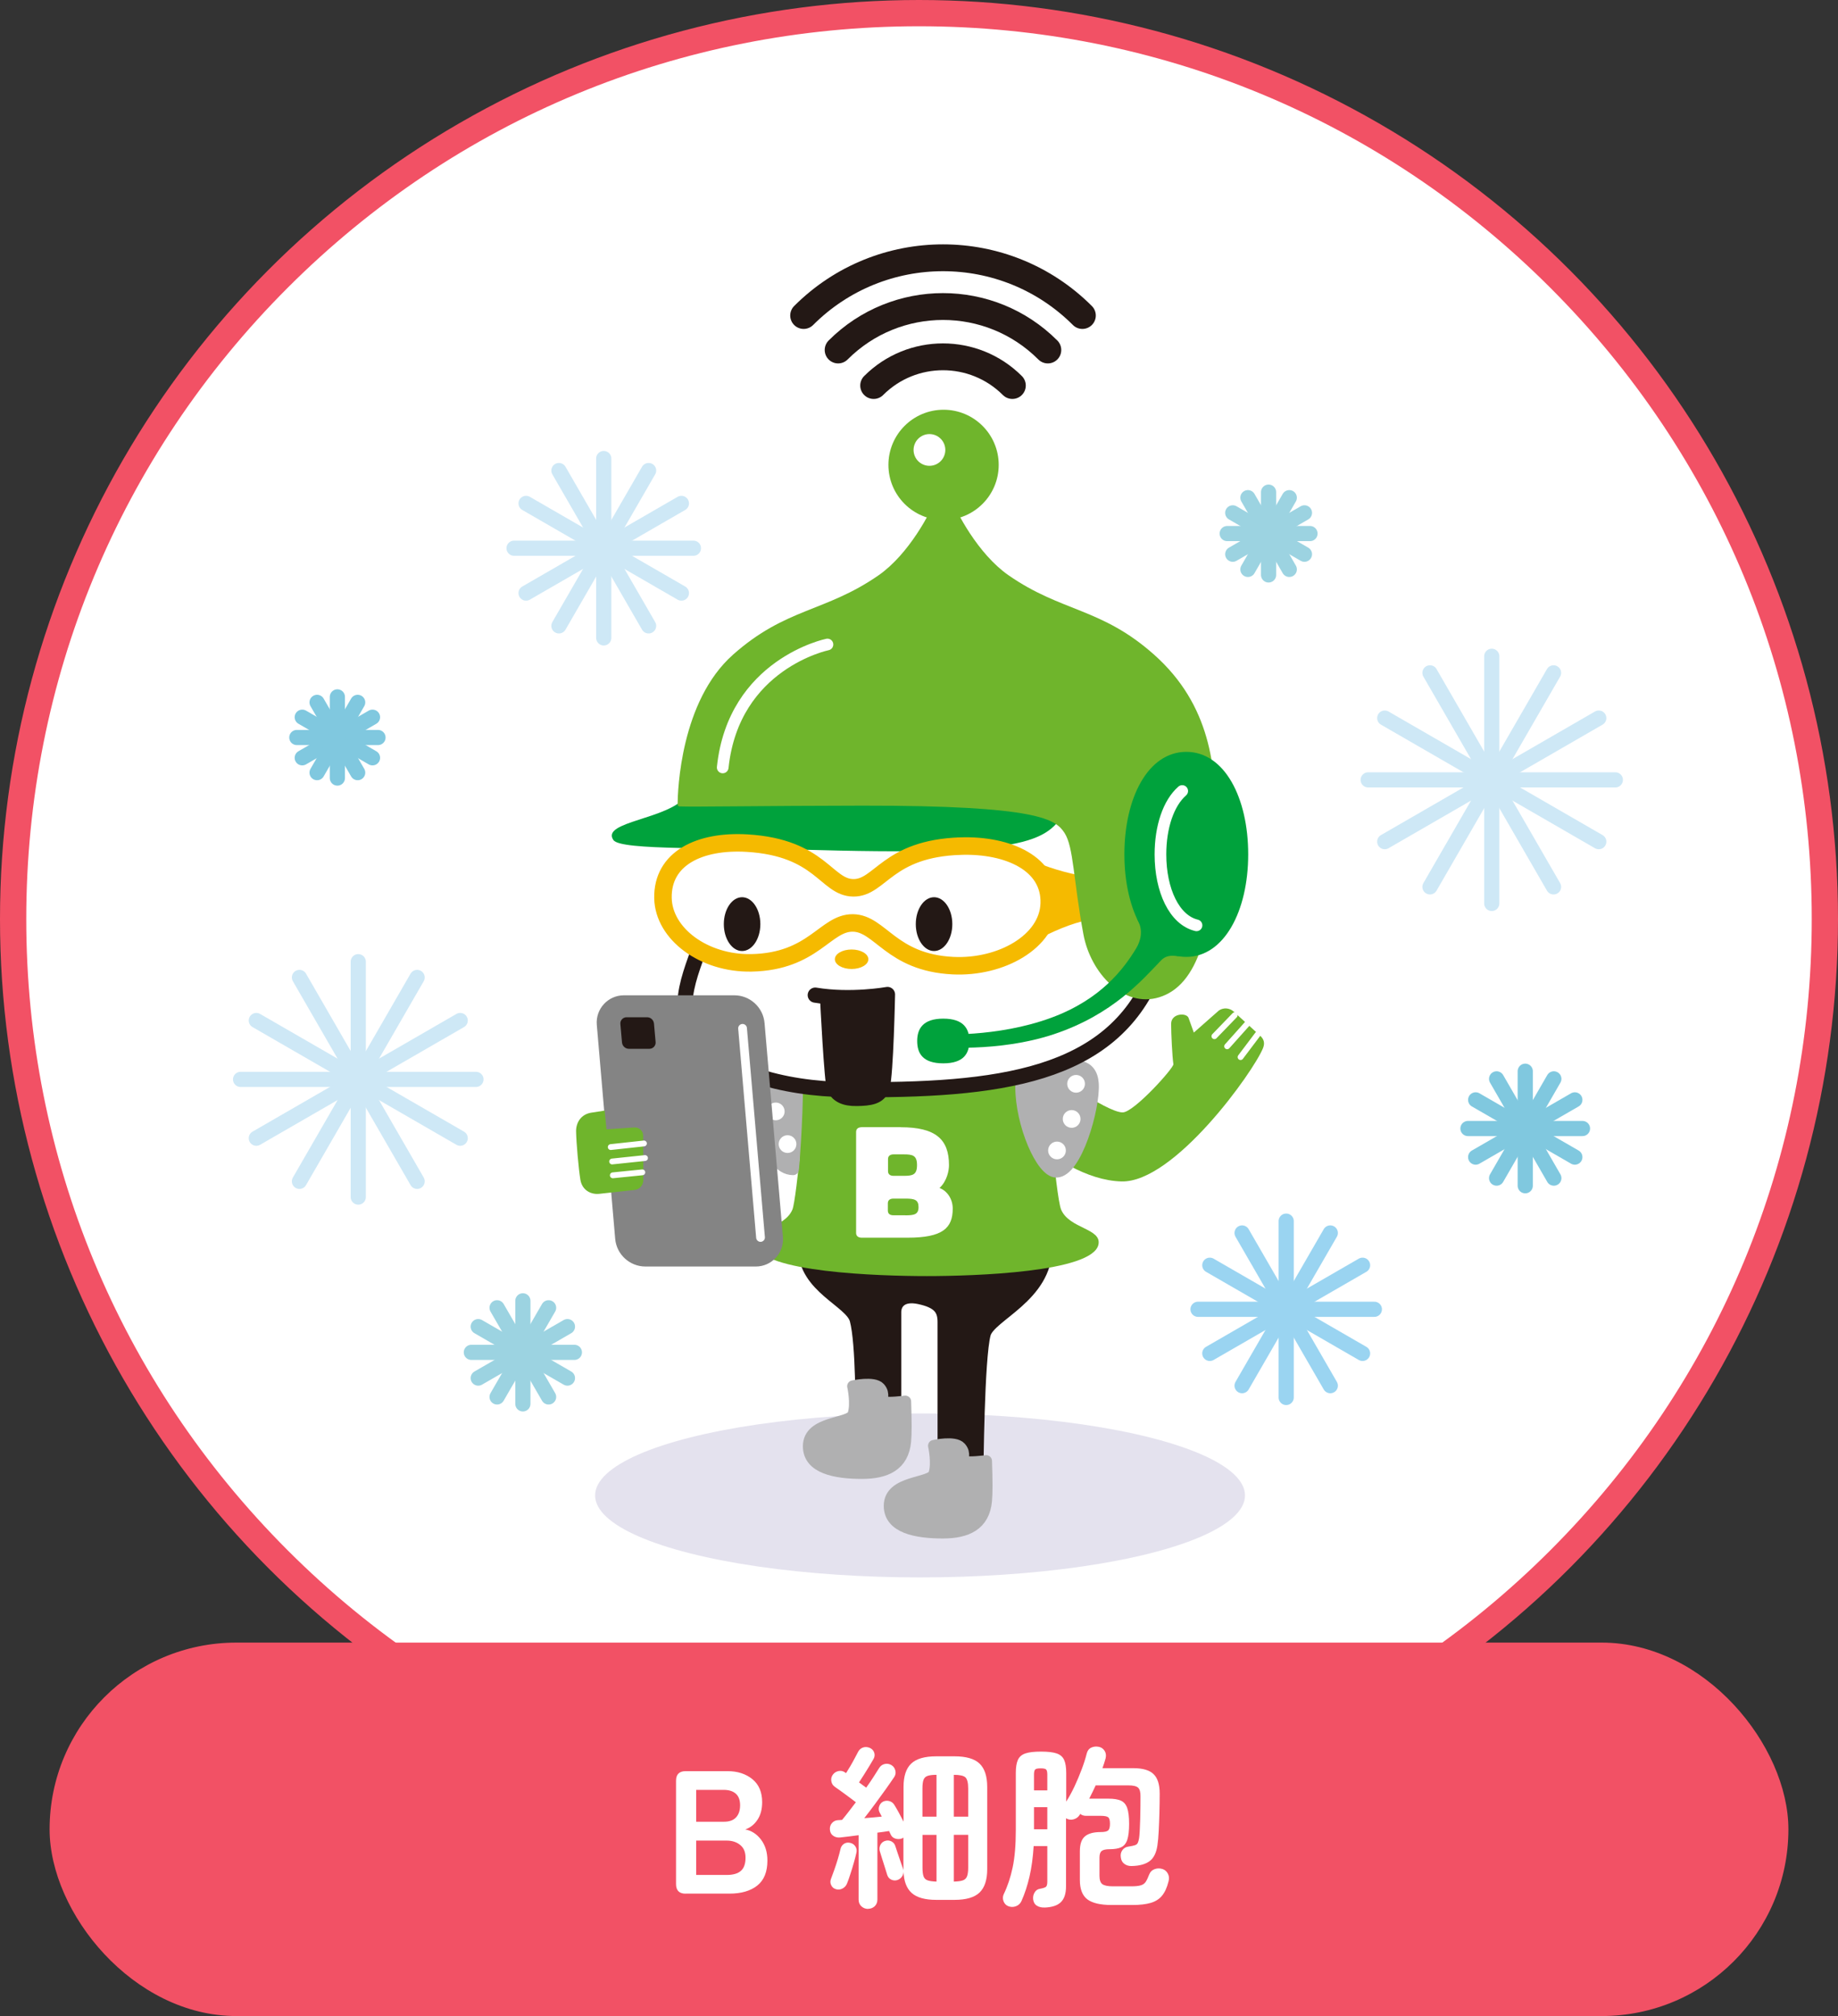 <?xml version="1.0" encoding="UTF-8"?><svg id="b" xmlns="http://www.w3.org/2000/svg" viewBox="0 0 315 345.5"><rect x="0" y="0" width="315" height="345.5" fill="#333333" stroke="none"/><g id="c"><circle cx="157.5" cy="157.5" r="157" style="fill:none; stroke:#f25165; stroke-miterlimit:10;"/><path d="M157.5,312.5C72.03,312.5,2.5,242.97,2.5,157.5S72.03,2.5,157.5,2.5s155,69.53,155,155-69.53,155-155,155Z" style="fill:#fff;"/><path d="M157.5,4.5c40.87,0,79.29,15.91,108.19,44.81,28.9,28.9,44.81,67.32,44.81,108.19s-15.92,79.29-44.81,108.19c-28.9,28.9-67.32,44.81-108.19,44.81s-79.29-15.91-108.19-44.81C20.42,236.79,4.5,198.37,4.5,157.5s15.92-79.29,44.81-108.19C78.21,20.41,116.63,4.5,157.5,4.5M157.5.5C70.79.5.5,70.79.5,157.5s70.29,157,157,157,157-70.29,157-157S244.21.5,157.5.5h0Z" style="fill:#f25165;"/><ellipse cx="157.68" cy="256.28" rx="55.69" ry="14.05" style="fill:#e4e2ee;"/><polygon points="139.59 186.72 136.61 185.81 119.52 182.94 124.45 202.02 139.17 197.61 139.59 186.72" style="fill:#6fb52c;"/><path d="M144.62,188.74h.56c.07-.18.12-.31.12-.31l-.69.31Z" style="fill:none; stroke:#231815; stroke-linecap:round; stroke-linejoin:round; stroke-width:2px;"/><path d="M173.64,188.43s.05.13.12.31h.56s-.69-.31-.69-.31Z" style="fill:none; stroke:#231815; stroke-linecap:round; stroke-linejoin:round; stroke-width:2px;"/><path d="M179.34,213.76c0-7.46-5.53-22.73-6.37-25.01l-13.65,1.32-15.16-1.14c-.84,2.27-6.37,17.54-6.37,25.01,0,6.69,7.98,9.11,8.83,12.25,1.1,4.09.97,16.2.97,16.2h5.87v-17.51c0-1.55,1.14-3,4.06-2.38,3.25.69,4.16,1.88,4.16,4.06v25.74h5.87s.14-19.59,1.25-23.69c.85-3.14,10.55-6.39,10.55-14.86Z" style="fill:#231815; stroke:#231815; stroke-linecap:round; stroke-linejoin:round; stroke-width:2px;"/><path d="M165.38,250.47c-.71-.49.2-1.28-.78-2.39s-4.55-.31-4.55-.31c0,0,.67,3,.06,4.83-.59,1.76-7.65,1.11-7.65,5.46,0,3.74,4.58,4.6,9.13,4.6,4.08,0,7.04-1.32,7.42-5.46.12-1.29.12-3.29,0-6.82,0,0-3.15.41-3.64.08Z" style="fill:#b0b0b1; stroke:#b0b0b1; stroke-linecap:round; stroke-linejoin:round; stroke-width:2px;"/><path d="M151.52,240.26c-.71-.49.2-1.28-.78-2.39-.97-1.09-4.55-.31-4.55-.31,0,0,.67,3,.06,4.83-.59,1.76-7.65,1.11-7.65,5.46,0,3.74,4.58,4.6,9.13,4.6,4.08,0,7.04-1.32,7.42-5.46.12-1.29.12-3.29,0-6.82,0,0-3.15.41-3.64.08Z" style="fill:#b0b0b1; stroke:#b0b0b1; stroke-linecap:round; stroke-linejoin:round; stroke-width:2px;"/><path d="M181.86,207.3c-.97-2.29-2.64-24.05-2.64-24.05,0,0-6.91,2.21-19.04,3.18-12.13.96-21.98-.1-21.98-.1,0,0-1.65,19.22-2.4,20.97-1.4,3.3-7,3.2-6.39,6,1.03,4.74,21.21,5.39,29.42,5.39s28.39-.66,29.42-5.39c.61-2.79-4.99-2.7-6.39-6Z" style="fill:#6fb52c;"/><path d="M179.4,183.23s10.18,7.41,13,7.41c1.93,0,8.8-7.64,8.7-8.27-.2-1.26-.39-5.35-.39-6.9,0-1.85,2.66-1.96,2.99-1.02s.9,2.51.9,2.51l4.31-3.8c.79-.52,1.82-.44,2.52.2l4.55,4.15c.65.59.81,1.26.49,2.08-1.61,4.05-15.24,23.12-24.27,22.88-11.92-.32-24.27-16-24.27-16l11.49-3.22Z" style="fill:#6fb52c;"/><line x1="208.13" y1="177.58" x2="211.6" y2="173.99" style="fill:none; stroke:#fff; stroke-linecap:round; stroke-linejoin:round;"/><line x1="210.31" y1="179.31" x2="213.77" y2="175.44" style="fill:none; stroke:#fff; stroke-linecap:round; stroke-linejoin:round;"/><line x1="212.61" y1="181.16" x2="215.55" y2="177.26" style="fill:none; stroke:#fff; stroke-linecap:round; stroke-linejoin:round;"/><circle cx="161.71" cy="79.67" r="9.45" style="fill:#6fb52c;"/><circle cx="159.29" cy="77.11" r="2.72" style="fill:#fff;"/><path d="M149.73,66.07c6.56-6.56,17.2-6.56,23.77,0" style="fill:none; stroke:#231815; stroke-linecap:round; stroke-linejoin:round; stroke-width:4.6px;"/><path d="M143.64,59.98c9.93-9.93,26.02-9.93,35.94,0" style="fill:none; stroke:#231815; stroke-linecap:round; stroke-linejoin:round; stroke-width:4.6px;"/><path d="M137.73,54.07c13.19-13.19,34.58-13.19,47.77,0" style="fill:none; stroke:#231815; stroke-linecap:round; stroke-linejoin:round; stroke-width:4.6px;"/><path d="M154.36,193.18c5.99,0,8.28,2.06,8.28,6.49,0,.92-.32,2.71-1.62,3.92,1.31.51,2.26,1.87,2.26,3.54,0,3.36-1.75,4.98-7.74,4.98h-7.86c-.6,0-.96-.3-.96-.81v-17.29c0-.54.32-.81.96-.84h6.69ZM155.13,208.28c1.53,0,2.29-.14,2.29-1.41s-.7-1.46-2.23-1.46h-2.07c-.6,0-.96.27-.96.81v1.24c0,.54.35.81.96.81h2.01ZM154.87,201.51c1.53,0,2.29-.16,2.29-1.84s-.76-1.84-2.29-1.84h-1.72c-.6,0-.96.27-.96.81v2.06c0,.54.35.81.96.81h1.72Z" style="fill:#fff;"/><path d="M175,186.24s11.87-7.65,12.31-.5c.25,4.14-2.89,15.07-6.28,15.07-2.51,0-6.03-8.16-6.03-14.57Z" style="fill:#b0b0b1; stroke:#b0b0b1; stroke-linecap:round; stroke-linejoin:round; stroke-width:2px;"/><circle cx="184.42" cy="185.74" r="1.52" style="fill:#fff;"/><circle cx="183.66" cy="191.76" r="1.52" style="fill:#fff;"/><circle cx="181.15" cy="197.16" r="1.52" style="fill:#fff;"/><path d="M136.62,185.61s-6.68-7.52-7.11-.37c-.25,4.14,1.75,15.14,6.41,15.15.04,0,.7-8.38.7-14.78Z" style="fill:#b0b0b1; stroke:#b0b0b1; stroke-linecap:round; stroke-linejoin:round; stroke-width:2px;"/><circle cx="132.95" cy="190.47" r="1.52" style="fill:#fff;"/><circle cx="134.97" cy="196.07" r="1.52" style="fill:#fff;"/><path d="M124.49,141.17s-7.36,28.04-7.99,31.49,3.41,7.88,13.94,12.06c6.75,2.68,18.89,2.35,26.79,2.35,9.73,0,21.28-2.26,28.51-6.27,7.78-4.31,12.53-14.1,12.53-14.1l-4.23-43.86-69.55,18.33Z" style="fill:#fff;"/><path d="M188.54,157.54c-4.91-.33-14.06,5.32-14.06,5.32l-.59-16.67s8.2,4.15,14.76,4.17c1.11,0,5.21,7.54-.1,7.18Z" style="fill:#f5ba00;"/><path d="M118.85,138.02s1.94,16.77,1.94,20.63-5.74,12.11-2.31,17.91c4.14,7.01,15.82,10.05,26.64,10.17,26.27.27,45.33-2.26,52.63-19.91" style="fill:none; stroke:#231815; stroke-linecap:round; stroke-miterlimit:10; stroke-width:2.6px;"/><path d="M117.69,136.33c-2.98,4.14-14.8,4.41-12.56,7.64,1.25,1.81,17.71,1.23,35.07,1.71,39.22,1.07,39.67-2.11,43.14-8.01l-3.14-3.6-62.51,2.26Z" style="fill:#00a23c;"/><path d="M208.35,140.49c0-8.81-.79-19.6-10.54-28.28-9.08-8.09-15.87-7.29-24.99-13.64-5.18-3.61-8.96-10.8-9.97-13.56h-2.28c-1.01,2.76-4.8,9.95-9.97,13.56-9.12,6.35-15.9,5.55-24.99,13.64-8.97,7.98-9.46,23.24-9.48,25.64,0,.19.13.34.32.35,2.25.11,14.1-.11,31.4-.13,30.19-.03,33.08,2.36,34.58,4.66,1.59,2.43,1.5,7.99,3.25,17.4,1.25,6.7,6.91,12.65,12.98,10.78,6.49-2,9.68-11.08,9.68-30.42Z" style="fill:#6fb52c;"/><path d="M164.67,145c-12.66.39-13.77,7.21-18.44,7.15s-5.55-6.91-18.2-7.66c-8.14-.48-14.54,2.61-14.41,9.42.12,6.12,7,11.26,15.17,11.1,10.67-.22,12.64-6.9,17.38-6.84,4.74.07,6.5,6.8,17.17,7.32,8.17.4,16.28-4.07,16.48-10.67.21-6.8-6.99-10.07-15.15-9.82Z" style="fill:#fff; stroke:#f5ba00; stroke-miterlimit:10; stroke-width:3px;"/><path d="M141.81,110.45s-16.08,3.28-17.95,21.07" style="fill:none; stroke:#fff; stroke-linecap:round; stroke-linejoin:round; stroke-width:2px;"/><path d="M213.92,146.42c0,9.7-4.13,17.57-10.61,17.57s-10.61-7.87-10.61-17.57,4.06-17.57,10.61-17.57,10.61,7.87,10.61,17.57Z" style="fill:#00a23c;"/><path d="M205.06,158.58c-3.81-.91-6.18-6.01-6.18-12.15,0-4.71,1.37-8.8,3.73-10.87" style="fill:none; stroke:#fff; stroke-linecap:round; stroke-linejoin:round; stroke-width:2px;"/><ellipse cx="127.18" cy="158.37" rx="3.13" ry="4.61" style="fill:#231815;"/><ellipse cx="160.08" cy="158.37" rx="3.13" ry="4.61" style="fill:#231815;"/><ellipse cx="145.95" cy="164.39" rx="2.87" ry="1.67" style="fill:#f5ba00;"/><path d="M129.53,217.05h-18.91c-2.7,0-4.96-2.07-5.19-4.76l-3.15-36.66c-.23-2.72,1.91-5.06,4.65-5.06h18.91c2.7,0,4.96,2.07,5.19,4.76l3.15,36.66c.23,2.72-1.91,5.06-4.65,5.06Z" style="fill:#848484;"/><line x1="127.26" y1="176.23" x2="130.34" y2="212.07" style="fill:none; stroke:#fff; stroke-linecap:round; stroke-linejoin:round; stroke-width:1.5px;"/><path d="M141.84,171.13s.71,14.55,1.18,15.41c.58,1.06,1.62,1.75,3.84,1.71,2.16-.04,3.85-.24,4.33-1.92.64-2.27.91-15.9.91-15.9,0,0-6.27,1.13-12.38.11" style="fill:#231815; stroke:#231815; stroke-linecap:round; stroke-linejoin:round; stroke-width:2.6px;"/><path d="M103.94,193.54s2.98-.21,4.74-.32c.83-.05,1.54.55,1.54,1.38l.03,7.65c0,.86-.64,1.59-1.5,1.68l-6.02.66c-1.55.17-2.97-.69-3.26-2.39-.31-1.87-.71-6.44-.74-8.29-.03-1.52.85-2.94,2.57-3.22.8-.13,1.65-.26,2.33-.36" style="fill:#6fb52c;"/><line x1="104.67" y1="196.58" x2="110.36" y2="195.96" style="fill:none; stroke:#fff; stroke-linecap:round; stroke-linejoin:round;"/><line x1="104.91" y1="199.05" x2="110.54" y2="198.46" style="fill:none; stroke:#fff; stroke-linecap:round; stroke-linejoin:round;"/><line x1="105.03" y1="201.42" x2="110.08" y2="200.91" style="fill:none; stroke:#fff; stroke-linecap:round; stroke-linejoin:round;"/><path d="M111.3,179.74h-3.52c-.61,0-1.12-.47-1.18-1.08l-.28-3.17c-.06-.62.44-1.16,1.06-1.16h3.52c.61,0,1.12.47,1.18,1.08l.28,3.17c.06.62-.44,1.16-1.06,1.16Z" style="fill:#231815;"/><path d="M195.01,157.73c.94,1.76.49,3.53-.33,4.86-2.07,3.39-5.94,8.67-14.5,11.82-9.37,3.46-19.46,2.83-19.46,2.83v2.16s10.26,1.03,19.86-2.15c10.17-3.38,15.25-9.39,18.41-12.67,1.04-1.07,2.33-.76,2.88-.71s1.15-1.91,1.15-1.91l-5.94-6.15s-2.73.71-2.08,1.92Z" style="fill:#00a23c;"/><path d="M157.19,178.4c0-2.11,1-3.83,4.47-3.83s4.47,1.71,4.47,3.83-.95,3.83-4.47,3.83-4.47-1.71-4.47-3.83Z" style="fill:#00a23c;"/><line x1="103.47" y1="78.58" x2="103.47" y2="109.32" style="fill:none; stroke:#cee8f6; stroke-linecap:round; stroke-miterlimit:10; stroke-width:2.6px;"/><line x1="95.79" y1="80.64" x2="111.16" y2="107.26" style="fill:none; stroke:#cee8f6; stroke-linecap:round; stroke-miterlimit:10; stroke-width:2.6px;"/><line x1="90.16" y1="86.27" x2="116.78" y2="101.64" style="fill:none; stroke:#cee8f6; stroke-linecap:round; stroke-miterlimit:10; stroke-width:2.6px;"/><line x1="88.1" y1="93.95" x2="118.84" y2="93.95" style="fill:none; stroke:#cee8f6; stroke-linecap:round; stroke-miterlimit:10; stroke-width:2.6px;"/><line x1="90.16" y1="101.64" x2="116.78" y2="86.27" style="fill:none; stroke:#cee8f6; stroke-linecap:round; stroke-miterlimit:10; stroke-width:2.6px;"/><line x1="95.79" y1="107.26" x2="111.16" y2="80.64" style="fill:none; stroke:#cee8f6; stroke-linecap:round; stroke-miterlimit:10; stroke-width:2.6px;"/><line x1="220.43" y1="209.27" x2="220.43" y2="239.49" style="fill:none; stroke:#9ad4f1; stroke-linecap:round; stroke-miterlimit:10; stroke-width:2.6px;"/><line x1="212.87" y1="211.3" x2="227.99" y2="237.47" style="fill:none; stroke:#9ad4f1; stroke-linecap:round; stroke-miterlimit:10; stroke-width:2.6px;"/><line x1="207.34" y1="216.83" x2="233.52" y2="231.94" style="fill:none; stroke:#9ad4f1; stroke-linecap:round; stroke-miterlimit:10; stroke-width:2.6px;"/><line x1="205.32" y1="224.38" x2="235.54" y2="224.38" style="fill:none; stroke:#9ad4f1; stroke-linecap:round; stroke-miterlimit:10; stroke-width:2.6px;"/><line x1="207.34" y1="231.94" x2="233.52" y2="216.83" style="fill:none; stroke:#9ad4f1; stroke-linecap:round; stroke-miterlimit:10; stroke-width:2.6px;"/><line x1="212.87" y1="237.47" x2="227.99" y2="211.3" style="fill:none; stroke:#9ad4f1; stroke-linecap:round; stroke-miterlimit:10; stroke-width:2.6px;"/><line x1="61.4" y1="164.81" x2="61.4" y2="205.15" style="fill:none; stroke:#cee8f6; stroke-linecap:round; stroke-miterlimit:10; stroke-width:2.6px;"/><line x1="51.32" y1="167.51" x2="71.49" y2="202.45" style="fill:none; stroke:#cee8f6; stroke-linecap:round; stroke-miterlimit:10; stroke-width:2.6px;"/><line x1="43.93" y1="174.89" x2="78.87" y2="195.06" style="fill:none; stroke:#cee8f6; stroke-linecap:round; stroke-miterlimit:10; stroke-width:2.6px;"/><line x1="41.23" y1="184.98" x2="81.57" y2="184.98" style="fill:none; stroke:#cee8f6; stroke-linecap:round; stroke-miterlimit:10; stroke-width:2.6px;"/><line x1="43.93" y1="195.06" x2="78.87" y2="174.89" style="fill:none; stroke:#cee8f6; stroke-linecap:round; stroke-miterlimit:10; stroke-width:2.6px;"/><line x1="51.32" y1="202.45" x2="71.49" y2="167.51" style="fill:none; stroke:#cee8f6; stroke-linecap:round; stroke-miterlimit:10; stroke-width:2.6px;"/><line x1="255.66" y1="112.47" x2="255.66" y2="154.83" style="fill:none; stroke:#cee8f6; stroke-linecap:round; stroke-miterlimit:10; stroke-width:2.6px;"/><line x1="245.07" y1="115.31" x2="266.25" y2="151.99" style="fill:none; stroke:#cee8f6; stroke-linecap:round; stroke-miterlimit:10; stroke-width:2.6px;"/><line x1="237.32" y1="123.06" x2="274" y2="144.24" style="fill:none; stroke:#cee8f6; stroke-linecap:round; stroke-miterlimit:10; stroke-width:2.6px;"/><line x1="234.48" y1="133.65" x2="276.84" y2="133.65" style="fill:none; stroke:#cee8f6; stroke-linecap:round; stroke-miterlimit:10; stroke-width:2.6px;"/><line x1="237.32" y1="144.24" x2="274" y2="123.06" style="fill:none; stroke:#cee8f6; stroke-linecap:round; stroke-miterlimit:10; stroke-width:2.6px;"/><line x1="245.07" y1="151.99" x2="266.25" y2="115.31" style="fill:none; stroke:#cee8f6; stroke-linecap:round; stroke-miterlimit:10; stroke-width:2.6px;"/><line x1="261.4" y1="183.58" x2="261.4" y2="203.21" style="fill:none; stroke:#80c8df; stroke-linecap:round; stroke-miterlimit:10; stroke-width:2.6px;"/><line x1="256.49" y1="184.89" x2="266.3" y2="201.9" style="fill:none; stroke:#80c8df; stroke-linecap:round; stroke-miterlimit:10; stroke-width:2.6px;"/><line x1="252.9" y1="188.49" x2="269.9" y2="198.3" style="fill:none; stroke:#80c8df; stroke-linecap:round; stroke-miterlimit:10; stroke-width:2.6px;"/><line x1="251.58" y1="193.4" x2="271.21" y2="193.4" style="fill:none; stroke:#80c8df; stroke-linecap:round; stroke-miterlimit:10; stroke-width:2.6px;"/><line x1="252.9" y1="198.3" x2="269.9" y2="188.49" style="fill:none; stroke:#80c8df; stroke-linecap:round; stroke-miterlimit:10; stroke-width:2.6px;"/><line x1="256.49" y1="201.9" x2="266.3" y2="184.89" style="fill:none; stroke:#80c8df; stroke-linecap:round; stroke-miterlimit:10; stroke-width:2.6px;"/><line x1="217.41" y1="84.34" x2="217.41" y2="98.53" style="fill:none; stroke:#9cd3e1; stroke-linecap:round; stroke-miterlimit:10; stroke-width:2.6px;"/><line x1="213.87" y1="85.29" x2="220.96" y2="97.58" style="fill:none; stroke:#9cd3e1; stroke-linecap:round; stroke-miterlimit:10; stroke-width:2.6px;"/><line x1="211.27" y1="87.89" x2="223.56" y2="94.98" style="fill:none; stroke:#9cd3e1; stroke-linecap:round; stroke-miterlimit:10; stroke-width:2.6px;"/><line x1="210.32" y1="91.44" x2="224.51" y2="91.44" style="fill:none; stroke:#9cd3e1; stroke-linecap:round; stroke-miterlimit:10; stroke-width:2.6px;"/><line x1="211.27" y1="94.98" x2="223.56" y2="87.89" style="fill:none; stroke:#9cd3e1; stroke-linecap:round; stroke-miterlimit:10; stroke-width:2.6px;"/><line x1="213.87" y1="97.58" x2="220.96" y2="85.29" style="fill:none; stroke:#9cd3e1; stroke-linecap:round; stroke-miterlimit:10; stroke-width:2.6px;"/><line x1="89.61" y1="222.93" x2="89.61" y2="240.59" style="fill:none; stroke:#9cd3e1; stroke-linecap:round; stroke-miterlimit:10; stroke-width:2.6px;"/><line x1="85.19" y1="224.12" x2="94.02" y2="239.4" style="fill:none; stroke:#9cd3e1; stroke-linecap:round; stroke-miterlimit:10; stroke-width:2.6px;"/><line x1="81.96" y1="227.35" x2="97.25" y2="236.17" style="fill:none; stroke:#9cd3e1; stroke-linecap:round; stroke-miterlimit:10; stroke-width:2.6px;"/><line x1="80.78" y1="231.76" x2="98.44" y2="231.76" style="fill:none; stroke:#9cd3e1; stroke-linecap:round; stroke-miterlimit:10; stroke-width:2.6px;"/><line x1="81.96" y1="236.17" x2="97.25" y2="227.35" style="fill:none; stroke:#9cd3e1; stroke-linecap:round; stroke-miterlimit:10; stroke-width:2.6px;"/><line x1="85.19" y1="239.4" x2="94.02" y2="224.12" style="fill:none; stroke:#9cd3e1; stroke-linecap:round; stroke-miterlimit:10; stroke-width:2.6px;"/><line x1="57.82" y1="119.43" x2="57.82" y2="133.34" style="fill:none; stroke:#80c8df; stroke-linecap:round; stroke-miterlimit:10; stroke-width:2.6px;"/><line x1="54.34" y1="120.37" x2="61.3" y2="132.41" style="fill:none; stroke:#80c8df; stroke-linecap:round; stroke-miterlimit:10; stroke-width:2.6px;"/><line x1="51.8" y1="122.91" x2="63.84" y2="129.87" style="fill:none; stroke:#80c8df; stroke-linecap:round; stroke-miterlimit:10; stroke-width:2.6px;"/><line x1="50.87" y1="126.39" x2="64.78" y2="126.39" style="fill:none; stroke:#80c8df; stroke-linecap:round; stroke-miterlimit:10; stroke-width:2.6px;"/><line x1="51.8" y1="129.87" x2="63.84" y2="122.91" style="fill:none; stroke:#80c8df; stroke-linecap:round; stroke-miterlimit:10; stroke-width:2.6px;"/><line x1="54.34" y1="132.41" x2="61.3" y2="120.37" style="fill:none; stroke:#80c8df; stroke-linecap:round; stroke-miterlimit:10; stroke-width:2.6px;"/><rect x="8.5" y="281.5" width="298" height="64" rx="32" ry="32" style="fill:#f25165;"/><path d="M117.51,324.53c-1.1,0-1.65-.55-1.65-1.65v-17.7c0-1.1.55-1.65,1.65-1.65h7.17c1.72,0,3.14.46,4.26,1.37,1.12.91,1.68,2.23,1.68,3.95,0,1.22-.27,2.23-.82,3.04-.55.81-1.24,1.35-2.08,1.63,1.08.2,1.98.79,2.71,1.75.73.97,1.09,2.17,1.09,3.58,0,1.94-.58,3.37-1.74,4.29s-2.75,1.38-4.77,1.38h-7.5ZM119.31,312.2h4.77c.92,0,1.61-.25,2.07-.75.46-.5.69-1.19.69-2.07s-.24-1.54-.73-1.98c-.49-.44-1.19-.66-2.09-.66h-4.71v5.46ZM119.31,321.32h5.22c1.1,0,1.92-.23,2.45-.71.53-.47.79-1.21.79-2.23s-.31-1.71-.93-2.21-1.39-.74-2.31-.74h-5.22v5.88Z" style="fill:#fff;"/><path d="M148.77,327.14c-.44,0-.82-.15-1.14-.44-.32-.29-.48-.68-.48-1.15v-11.04c-.6.08-1.17.16-1.72.22-.55.07-1.04.12-1.46.17-.44.04-.83-.05-1.17-.29-.34-.23-.53-.57-.57-1.03-.04-.46.08-.84.35-1.15s.62-.48,1.04-.5c.1,0,.21,0,.33-.02.12,0,.24-.02.36-.02.34-.4.71-.86,1.11-1.38.4-.52.82-1.07,1.26-1.65-.34-.26-.75-.56-1.22-.92-.47-.35-.92-.68-1.35-.99s-.76-.54-1-.71c-.34-.22-.55-.54-.63-.95-.08-.41,0-.77.21-1.09.24-.36.57-.58.99-.68.42-.09.8-.02,1.14.23l.18.12c.22-.34.46-.75.74-1.21.27-.47.53-.92.76-1.37.24-.44.42-.78.54-1.02.18-.38.46-.64.84-.78.38-.14.78-.12,1.2.06.36.16.61.43.74.79.13.37.09.74-.11,1.1-.18.32-.42.73-.72,1.22-.3.49-.61.99-.93,1.5-.32.51-.6.94-.84,1.3l1.23.9c.46-.64.88-1.25,1.26-1.85.38-.59.7-1.09.96-1.51.22-.36.53-.59.93-.69.4-.1.79-.04,1.17.18.34.2.56.5.67.9.11.4.05.77-.16,1.11-.4.6-.89,1.3-1.47,2.12-.58.81-1.19,1.65-1.83,2.52s-1.26,1.69-1.86,2.45c.52-.04,1.04-.08,1.56-.13.52-.05,1-.09,1.44-.14l-.39-.75c-.16-.34-.18-.69-.04-1.05.13-.36.36-.62.68-.78.36-.16.72-.18,1.08-.07.36.11.64.33.84.67.2.32.45.75.75,1.3.3.55.57,1.07.81,1.54v-5.94c0-1.84.44-3.17,1.31-4,.87-.83,2.3-1.25,4.3-1.25h3.12c2,0,3.44.42,4.3,1.25.87.83,1.31,2.17,1.31,4v14.1c0,1.82-.44,3.15-1.31,3.99-.87.84-2.3,1.26-4.3,1.26h-3.12c-1.92,0-3.32-.39-4.2-1.17-.88-.78-1.35-2-1.41-3.66,0,.3-.09.58-.27.84-.18.26-.42.45-.72.57-.38.14-.75.12-1.1-.04s-.59-.44-.71-.83c-.1-.34-.23-.77-.4-1.29-.17-.52-.34-1.04-.5-1.57s-.29-.95-.39-1.27c-.08-.38-.03-.74.16-1.07s.47-.54.86-.64c.36-.1.71-.05,1.04.13.33.19.54.46.64.83.1.3.23.7.39,1.18.16.49.32.97.49,1.44s.3.85.4,1.15c.06.14.09.28.09.42v-5.7c-.06.06-.14.11-.24.15-.38.14-.76.15-1.14.03-.38-.12-.65-.36-.81-.72-.04-.1-.08-.2-.13-.29s-.1-.18-.13-.29c-.28.04-.59.09-.93.14-.34.05-.7.1-1.08.14v11.46c0,.48-.16.86-.46,1.15-.31.29-.69.44-1.12.44ZM143.25,323.75c-.36-.1-.63-.32-.8-.68-.17-.35-.18-.7-.04-1.06.16-.42.35-.94.57-1.56.22-.62.43-1.25.62-1.9s.34-1.2.44-1.66c.08-.38.28-.68.58-.89.31-.21.66-.27,1.04-.19.4.08.71.28.93.61.22.33.28.69.18,1.1-.1.48-.25,1.05-.44,1.71-.19.66-.38,1.3-.59,1.93-.2.63-.39,1.17-.57,1.61-.14.38-.4.67-.77.87-.37.2-.76.24-1.15.12ZM158.1,311.33h2.4v-7.17c-.66,0-1.17.06-1.52.18-.35.12-.59.35-.71.69-.12.34-.18.83-.18,1.47v4.83ZM160.5,322.46v-8.01h-2.4v5.64c0,.64.06,1.13.18,1.47.12.34.36.57.71.69.35.12.86.19,1.52.21ZM163.47,311.33h2.46v-4.83c0-.96-.16-1.59-.46-1.89-.31-.3-.98-.45-2-.45v7.17ZM163.47,322.46c.68-.02,1.2-.09,1.54-.21.35-.12.59-.35.72-.69.13-.34.2-.83.2-1.47v-5.64h-2.46v8.01Z" style="fill:#fff;"/><path d="M179.01,326.9c-.5.02-.94-.08-1.31-.31-.37-.23-.58-.6-.64-1.1-.04-.44.04-.83.26-1.18.21-.35.51-.56.91-.62.56-.1.91-.22,1.05-.36.14-.14.21-.43.21-.87v-6.09h-2.34c-.12,1.96-.36,3.7-.71,5.22-.35,1.52-.81,2.93-1.39,4.23-.2.42-.52.71-.96.87-.44.16-.88.15-1.32-.03-.38-.16-.64-.45-.79-.85-.15-.41-.13-.81.04-1.19.66-1.36,1.17-2.89,1.53-4.59.36-1.7.54-3.83.54-6.39v-9.81c0-.96.12-1.7.36-2.23.24-.53.67-.9,1.29-1.11.62-.21,1.51-.31,2.67-.31s2.05.1,2.67.31c.62.21,1.05.58,1.29,1.11.24.53.36,1.27.36,2.23v4.92c.5-.78.97-1.65,1.43-2.62.45-.97.86-1.94,1.23-2.93.37-.98.65-1.87.85-2.67.12-.5.38-.84.78-1.03.4-.19.83-.23,1.29-.14.42.08.75.31.99.67.24.37.3.81.18,1.31-.16.58-.34,1.14-.54,1.68h5.28c1.6,0,2.76.33,3.46,1,.71.67,1.07,1.79,1.07,3.35,0,1.12-.02,2.23-.05,3.35-.03,1.11-.07,2.14-.12,3.1-.05.96-.12,1.77-.22,2.43-.18,1.26-.62,2.16-1.32,2.69-.7.53-1.72.82-3.06.85-.48.02-.9-.09-1.26-.35-.36-.25-.57-.62-.63-1.12-.08-.46,0-.87.25-1.23.25-.36.61-.57,1.06-.63.52-.08.9-.16,1.12-.24.23-.08.39-.21.48-.41.09-.19.17-.45.22-.79.04-.26.08-.68.11-1.27.03-.59.05-1.25.08-1.98.02-.73.03-1.44.04-2.13,0-.69.01-1.26.01-1.73.02-.76-.12-1.27-.4-1.54-.29-.27-.85-.4-1.67-.4h-5.61c-.18.38-.36.76-.54,1.14-.18.38-.37.76-.57,1.14h3.33c.88,0,1.57.11,2.08.33.51.22.88.64,1.1,1.26.22.62.33,1.53.33,2.73s-.11,2.08-.31,2.71c-.21.63-.56,1.06-1.04,1.29-.48.23-1.15.34-2.01.34-.64,0-1.09.1-1.34.3-.25.2-.38.58-.38,1.14v3.09c0,.74.17,1.23.51,1.47.34.24.94.36,1.8.36h3.09c.74,0,1.3-.05,1.68-.17.38-.11.66-.31.86-.62.19-.3.38-.71.58-1.23.18-.46.5-.77.95-.93.45-.16.9-.16,1.37,0,.4.14.7.41.9.81.2.4.23.84.09,1.32-.26,1.04-.63,1.85-1.11,2.43-.48.58-1.12.99-1.94,1.23s-1.85.36-3.11.36h-3.6c-1.92,0-3.3-.33-4.15-.97-.85-.65-1.28-1.76-1.28-3.32v-4.92c0-1.22.29-2.07.88-2.56.59-.49,1.48-.73,2.69-.73.64,0,1.06-.09,1.27-.27.21-.18.32-.56.32-1.14s-.1-.96-.3-1.12-.62-.25-1.26-.25h-2.55c-.38,0-.71-.11-.99-.33l-.12.21c-.26.38-.61.62-1.05.73-.44.11-.86.05-1.26-.19v11.67c0,1.22-.29,2.12-.88,2.7-.59.58-1.54.89-2.83.93ZM177.21,306.83h2.28v-2.7c0-.46-.07-.75-.21-.89-.14-.13-.45-.19-.93-.19s-.79.06-.93.19c-.14.13-.21.43-.21.89v2.7ZM177.21,313.49h2.28v-3.78h-2.28v3.78Z" style="fill:#fff;"/></g></svg>
